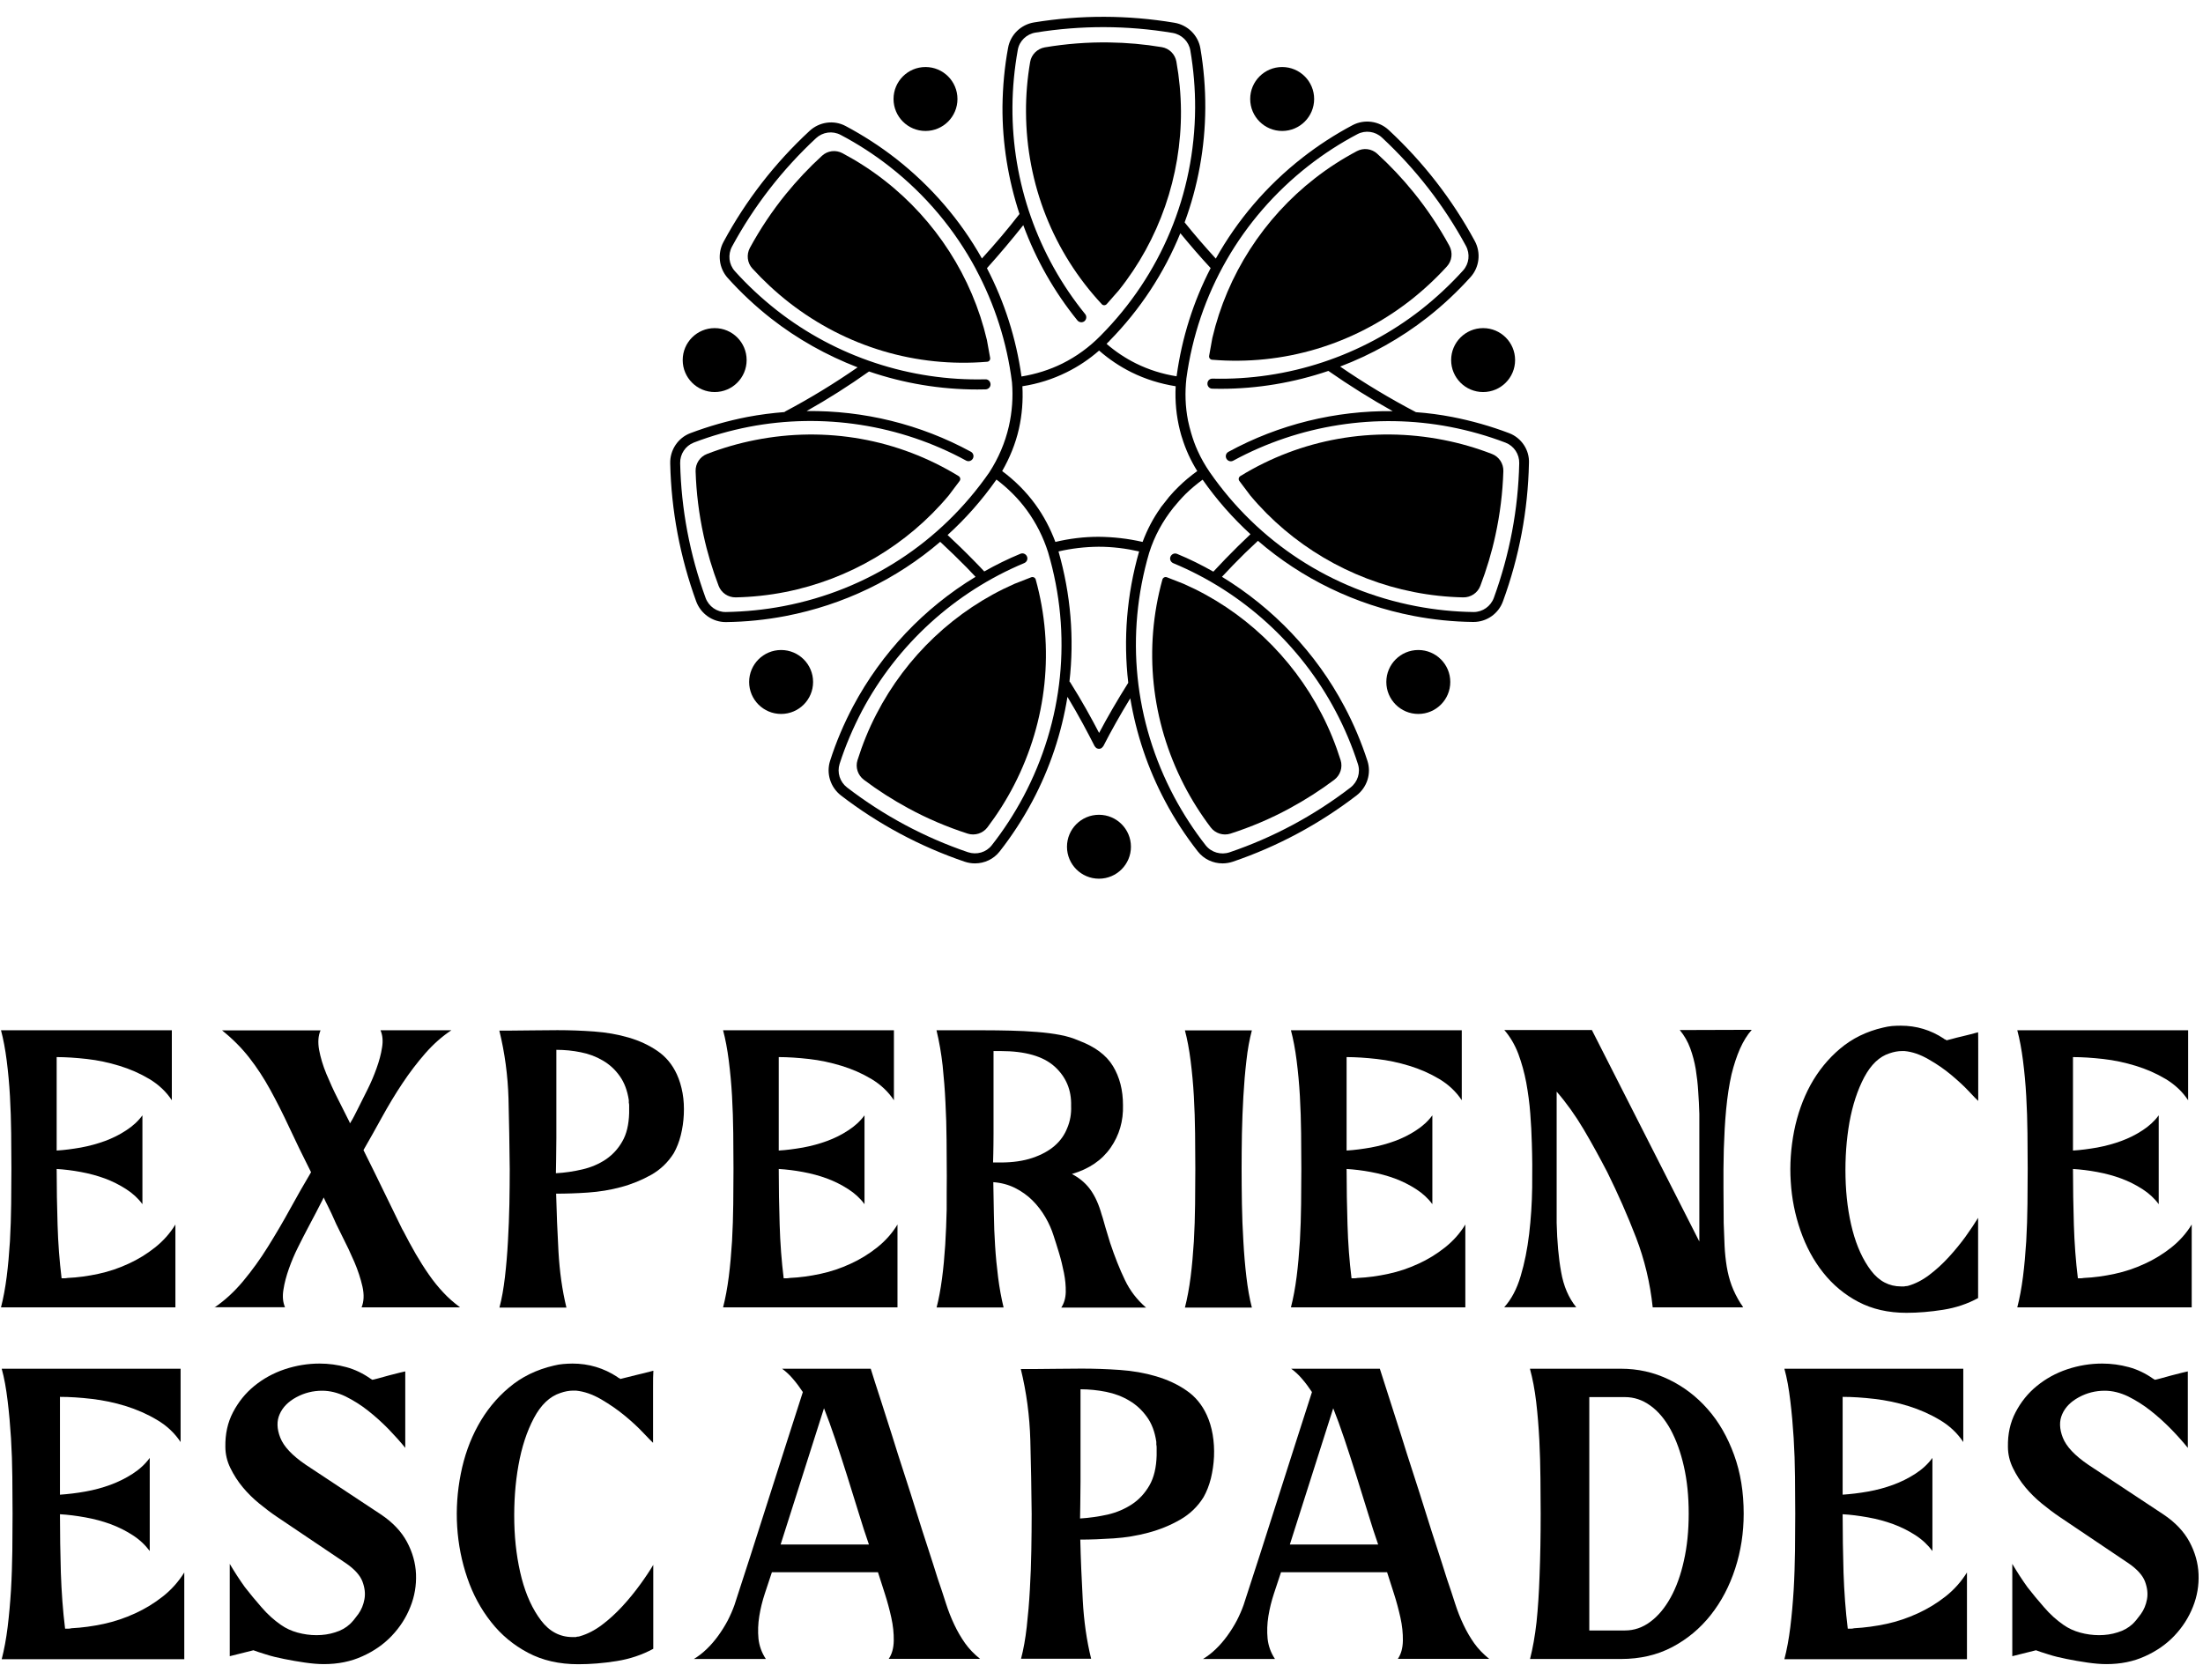 <svg width="97" height="74" viewBox="0 0 97 74" fill="none" xmlns="http://www.w3.org/2000/svg">
<path d="M48.73 13.393C48.671 13.457 48.573 13.462 48.514 13.398C46.377 11.104 45.191 8.111 45.176 4.936C45.171 4.193 45.235 3.449 45.358 2.731C45.412 2.401 45.673 2.145 46.003 2.086C46.938 1.928 47.893 1.855 48.839 1.869C49.611 1.879 50.389 1.948 51.152 2.076C51.482 2.13 51.738 2.386 51.797 2.711C51.925 3.425 51.994 4.158 51.999 4.892C52.014 7.762 51.039 10.568 49.257 12.793L48.73 13.393Z" fill="black"/>
<path d="M43.597 15.761C43.612 15.845 43.553 15.928 43.464 15.933C40.338 16.194 37.257 15.278 34.751 13.329C34.165 12.871 33.619 12.364 33.126 11.823C32.9 11.577 32.861 11.212 33.018 10.917C33.471 10.085 34.002 9.288 34.598 8.554C35.086 7.954 35.622 7.382 36.193 6.861C36.439 6.634 36.799 6.59 37.094 6.747C37.734 7.087 38.354 7.486 38.935 7.939C41.2 9.701 42.804 12.197 43.454 14.973L43.597 15.761Z" fill="black"/>
<path d="M42.251 21.186C42.305 21.117 42.285 21.018 42.211 20.969C39.538 19.33 36.373 18.764 33.257 19.379C32.528 19.522 31.815 19.729 31.13 19.994C30.82 20.113 30.618 20.418 30.628 20.753C30.658 21.698 30.776 22.648 30.978 23.573C31.14 24.331 31.367 25.079 31.642 25.803C31.761 26.113 32.061 26.315 32.395 26.31C33.119 26.295 33.853 26.217 34.576 26.074C37.392 25.518 39.947 24.006 41.773 21.821L42.251 21.186Z" fill="black"/>
<path d="M53.239 15.672C53.224 15.755 53.283 15.839 53.371 15.844C56.497 16.105 59.579 15.189 62.085 13.24C62.67 12.782 63.217 12.275 63.709 11.734C63.936 11.488 63.975 11.123 63.818 10.828C63.365 9.996 62.833 9.198 62.237 8.465C61.75 7.864 61.213 7.293 60.642 6.772C60.396 6.545 60.037 6.501 59.742 6.658C59.102 6.998 58.481 7.397 57.9 7.85C55.636 9.612 54.031 12.108 53.381 14.884L53.239 15.672Z" fill="black"/>
<path d="M51.379 25.424C51.296 25.394 51.207 25.439 51.182 25.522C50.346 28.545 50.68 31.744 52.128 34.565C52.467 35.225 52.866 35.855 53.309 36.441C53.511 36.706 53.86 36.815 54.175 36.716C55.076 36.426 55.958 36.052 56.789 35.599C57.469 35.23 58.128 34.811 58.749 34.344C59.014 34.142 59.128 33.797 59.029 33.482C58.813 32.793 58.537 32.109 58.197 31.454C56.883 28.904 54.727 26.861 52.118 25.714L51.379 25.424Z" fill="black"/>
<path d="M45.406 25.424C45.489 25.394 45.578 25.438 45.603 25.522C46.439 28.544 46.105 31.744 44.657 34.565C44.318 35.225 43.919 35.855 43.476 36.441C43.274 36.706 42.925 36.815 42.61 36.716C41.709 36.426 40.828 36.052 39.996 35.599C39.316 35.23 38.657 34.811 38.036 34.343C37.771 34.142 37.657 33.797 37.756 33.482C37.972 32.793 38.248 32.108 38.588 31.454C39.902 28.904 42.058 26.861 44.667 25.714L45.406 25.424Z" fill="black"/>
<path d="M54.572 21.185C54.518 21.116 54.537 21.018 54.611 20.969C57.284 19.329 60.45 18.763 63.566 19.378C64.294 19.521 65.008 19.728 65.692 19.994C66.002 20.112 66.204 20.417 66.194 20.752C66.165 21.697 66.047 22.647 65.845 23.573C65.682 24.331 65.456 25.079 65.18 25.803C65.062 26.113 64.762 26.315 64.427 26.31C63.703 26.295 62.97 26.216 62.246 26.073C59.431 25.517 56.876 24.006 55.049 21.82L54.572 21.185Z" fill="black"/>
<path d="M40.751 5.768C41.528 5.768 42.158 5.137 42.158 4.36C42.158 3.582 41.528 2.952 40.751 2.952C39.973 2.952 39.343 3.582 39.343 4.36C39.343 5.137 39.973 5.768 40.751 5.768Z" fill="black"/>
<path d="M31.468 17.267C32.245 17.267 32.875 16.636 32.875 15.859C32.875 15.081 32.245 14.451 31.468 14.451C30.69 14.451 30.06 15.081 30.06 15.859C30.06 16.636 30.69 17.267 31.468 17.267Z" fill="black"/>
<path d="M34.393 31.444C35.171 31.444 35.801 30.814 35.801 30.036C35.801 29.259 35.171 28.628 34.393 28.628C33.616 28.628 32.985 29.259 32.985 30.036C32.985 30.814 33.616 31.444 34.393 31.444Z" fill="black"/>
<path d="M48.388 38.7C49.166 38.7 49.796 38.07 49.796 37.293C49.796 36.515 49.166 35.885 48.388 35.885C47.611 35.885 46.98 36.515 46.98 37.293C46.98 38.07 47.611 38.7 48.388 38.7Z" fill="black"/>
<path d="M62.449 31.444C63.227 31.444 63.857 30.814 63.857 30.036C63.857 29.259 63.227 28.628 62.449 28.628C61.671 28.628 61.041 29.259 61.041 30.036C61.041 30.814 61.671 31.444 62.449 31.444Z" fill="black"/>
<path d="M65.303 17.267C66.081 17.267 66.711 16.636 66.711 15.859C66.711 15.081 66.081 14.451 65.303 14.451C64.526 14.451 63.895 15.081 63.895 15.859C63.895 16.636 64.526 17.267 65.303 17.267Z" fill="black"/>
<path d="M56.455 5.768C57.232 5.768 57.863 5.137 57.863 4.36C57.863 3.582 57.232 2.952 56.455 2.952C55.677 2.952 55.047 3.582 55.047 4.36C55.047 5.137 55.677 5.768 56.455 5.768Z" fill="black"/>
<path d="M66.45 19.078C65.648 18.773 64.801 18.532 63.94 18.364C63.408 18.261 62.876 18.192 62.345 18.153C61.198 17.552 60.075 16.878 59.007 16.144C60.38 15.623 61.675 14.899 62.847 13.983C63.536 13.442 64.176 12.841 64.752 12.201C65.141 11.768 65.215 11.128 64.934 10.611C63.944 8.785 62.669 7.141 61.148 5.728C60.715 5.324 60.075 5.241 59.558 5.511C58.785 5.92 58.042 6.402 57.348 6.944C55.768 8.179 54.483 9.691 53.533 11.389C53.06 10.872 52.598 10.341 52.16 9.794C52.745 8.204 53.06 6.506 53.07 4.758C53.075 3.877 53.001 2.991 52.854 2.129C52.755 1.554 52.297 1.101 51.712 1.002C49.659 0.658 47.581 0.653 45.533 0.987C44.953 1.081 44.49 1.529 44.387 2.105C44.229 2.952 44.15 3.823 44.14 4.704C44.131 6.314 44.392 7.909 44.889 9.425C44.367 10.099 43.811 10.754 43.235 11.384C42.289 9.701 41.01 8.209 39.444 6.983C38.75 6.442 38.002 5.959 37.234 5.551C36.717 5.275 36.077 5.364 35.644 5.767C34.118 7.18 32.843 8.824 31.858 10.651C31.578 11.168 31.652 11.807 32.041 12.241C32.616 12.881 33.256 13.481 33.946 14.023C35.107 14.933 36.397 15.652 37.761 16.179C36.737 16.888 35.669 17.542 34.571 18.123C34.561 18.128 34.551 18.138 34.541 18.148C33.995 18.192 33.448 18.261 32.907 18.364C32.045 18.532 31.204 18.773 30.396 19.078C29.85 19.285 29.495 19.822 29.51 20.407C29.555 22.485 29.943 24.528 30.652 26.482C30.854 27.033 31.376 27.398 31.952 27.398C31.957 27.398 31.962 27.398 31.967 27.398C32.838 27.388 33.719 27.299 34.59 27.132C37.145 26.64 39.474 25.512 41.398 23.863C41.797 24.232 42.186 24.611 42.565 24.995C42.698 25.133 42.826 25.271 42.954 25.404C40.69 26.777 38.819 28.747 37.564 31.105C37.155 31.877 36.81 32.69 36.55 33.507C36.372 34.063 36.564 34.673 37.027 35.033C38.671 36.298 40.508 37.282 42.477 37.952C42.624 38.001 42.777 38.026 42.929 38.026C43.348 38.026 43.752 37.839 44.017 37.499C44.554 36.815 45.036 36.072 45.455 35.289C46.233 33.827 46.745 32.276 47.001 30.691C47.498 31.513 47.897 32.271 48.197 32.862C48.202 32.867 48.207 32.867 48.207 32.872C48.221 32.896 48.241 32.921 48.266 32.936C48.271 32.941 48.276 32.946 48.285 32.95C48.29 32.95 48.29 32.955 48.29 32.955C48.325 32.97 48.359 32.98 48.389 32.98C48.423 32.98 48.458 32.97 48.487 32.955C48.492 32.955 48.492 32.95 48.492 32.95C48.497 32.946 48.502 32.941 48.512 32.936C48.536 32.916 48.556 32.896 48.571 32.872C48.576 32.867 48.581 32.867 48.581 32.862C48.916 32.207 49.319 31.488 49.767 30.755C50.028 32.32 50.535 33.846 51.303 35.289C51.717 36.072 52.204 36.815 52.74 37.499C53.006 37.839 53.41 38.026 53.828 38.026C53.981 38.026 54.133 38.001 54.281 37.952C56.25 37.282 58.081 36.298 59.731 35.033C60.198 34.673 60.39 34.063 60.208 33.507C59.942 32.69 59.603 31.877 59.189 31.105C57.939 28.747 56.063 26.782 53.804 25.404C54.133 25.049 54.473 24.7 54.813 24.365C55.005 24.178 55.197 23.996 55.389 23.819C57.323 25.488 59.667 26.63 62.241 27.127C63.108 27.294 63.989 27.383 64.865 27.393C64.87 27.393 64.875 27.393 64.88 27.393C65.461 27.393 65.982 27.029 66.179 26.477C66.893 24.523 67.277 22.48 67.321 20.402C67.351 19.822 66.992 19.285 66.45 19.078ZM53.306 11.807C52.548 13.274 52.041 14.869 51.81 16.548C51.81 16.553 51.805 16.558 51.805 16.568V16.573C51.185 16.474 50.584 16.287 50.018 16.007C49.55 15.775 49.117 15.485 48.724 15.145C48.743 15.125 48.758 15.106 48.778 15.086C48.797 15.066 48.822 15.047 48.842 15.027C48.847 15.022 48.846 15.017 48.851 15.012C50.21 13.629 51.259 12.019 51.972 10.272C52.401 10.793 52.844 11.31 53.306 11.807ZM45.017 17.011C45.696 16.907 46.351 16.701 46.966 16.395C47.483 16.14 47.961 15.819 48.394 15.44C48.827 15.819 49.304 16.14 49.816 16.395C50.432 16.701 51.086 16.902 51.766 17.011C51.731 17.67 51.795 18.32 51.953 18.955C51.958 18.965 51.958 18.98 51.963 18.99C51.987 19.078 52.007 19.167 52.036 19.251C52.036 19.256 52.041 19.261 52.041 19.261C52.12 19.526 52.219 19.782 52.332 20.033C52.445 20.279 52.573 20.516 52.716 20.747C52.43 20.954 52.155 21.18 51.904 21.427C51.756 21.569 51.613 21.722 51.48 21.879L51.475 21.884C51.426 21.943 51.382 22.002 51.337 22.061C51.259 22.16 51.18 22.253 51.106 22.352C51.101 22.357 51.101 22.362 51.101 22.367C50.771 22.829 50.51 23.331 50.309 23.868C49.669 23.72 49.009 23.647 48.369 23.642C47.729 23.642 47.094 23.72 46.469 23.868C46.247 23.277 45.957 22.721 45.583 22.209C45.174 21.648 44.682 21.161 44.126 20.747C44.46 20.166 44.716 19.541 44.864 18.886C45.002 18.271 45.051 17.641 45.017 17.011ZM45.056 9.917C45.612 11.428 46.415 12.846 47.439 14.111C47.517 14.205 47.655 14.22 47.749 14.146C47.842 14.067 47.857 13.929 47.783 13.836C45.696 11.266 44.559 8.027 44.579 4.714C44.584 3.862 44.667 3.016 44.815 2.193C44.884 1.805 45.199 1.499 45.597 1.435C47.601 1.11 49.629 1.115 51.633 1.45C52.032 1.519 52.342 1.824 52.411 2.218C52.553 3.055 52.627 3.911 52.622 4.768C52.598 8.554 51.121 12.103 48.458 14.786C47.965 15.288 47.399 15.701 46.774 16.012C46.208 16.292 45.602 16.479 44.977 16.582C44.741 14.894 44.224 13.289 43.456 11.812C44.008 11.197 44.544 10.562 45.056 9.917ZM34.507 26.694C33.665 26.856 32.808 26.94 31.962 26.955C31.568 26.965 31.204 26.709 31.066 26.329C30.372 24.419 29.993 22.426 29.948 20.398C29.939 19.999 30.18 19.635 30.549 19.492C31.332 19.192 32.149 18.96 32.981 18.798C36.235 18.172 39.631 18.699 42.536 20.284C42.644 20.343 42.777 20.304 42.836 20.196C42.895 20.087 42.856 19.954 42.747 19.895C40.522 18.684 38.026 18.074 35.516 18.104C36.461 17.572 37.382 16.986 38.263 16.361C39.789 16.883 41.403 17.154 43.033 17.154C43.156 17.154 43.279 17.154 43.397 17.149C43.52 17.144 43.619 17.045 43.614 16.922C43.609 16.799 43.51 16.701 43.387 16.706C40.079 16.789 36.815 15.711 34.206 13.668C33.537 13.142 32.912 12.561 32.355 11.94C32.09 11.645 32.041 11.212 32.233 10.857C33.197 9.075 34.443 7.471 35.929 6.087C36.225 5.812 36.658 5.753 37.012 5.94C37.761 6.333 38.484 6.801 39.159 7.328C40.759 8.578 42.043 10.119 42.974 11.857V11.862C43.791 13.393 44.337 15.071 44.559 16.843C44.613 17.493 44.564 18.143 44.421 18.778C44.254 19.502 43.963 20.181 43.559 20.806C41.413 23.898 38.204 25.985 34.507 26.694ZM45.061 35.087C44.657 35.845 44.19 36.564 43.668 37.228C43.422 37.543 43.003 37.661 42.619 37.533C40.695 36.879 38.908 35.919 37.298 34.683C36.978 34.437 36.85 34.024 36.968 33.645C37.224 32.847 37.559 32.064 37.953 31.311C39.508 28.382 42.048 26.073 45.1 24.799C45.214 24.749 45.268 24.621 45.218 24.508C45.169 24.395 45.041 24.341 44.928 24.39C44.382 24.616 43.85 24.877 43.338 25.168C43.185 25.005 43.033 24.843 42.87 24.68C42.501 24.301 42.112 23.927 41.723 23.563C42.521 22.839 43.24 22.022 43.875 21.121C44.382 21.505 44.835 21.953 45.209 22.465C45.622 23.031 45.937 23.656 46.149 24.326C47.217 27.944 46.828 31.754 45.061 35.087ZM49.678 30.071C49.201 30.829 48.763 31.582 48.394 32.281C48.064 31.646 47.641 30.873 47.119 30.046C47.109 30.031 47.099 30.026 47.089 30.017C47.306 28.116 47.148 26.177 46.607 24.287C47.183 24.154 47.773 24.085 48.364 24.08C48.369 24.08 48.379 24.08 48.384 24.08C48.979 24.08 49.575 24.154 50.156 24.287C49.609 26.197 49.457 28.156 49.678 30.071ZM54.517 24.05C54.148 24.415 53.779 24.794 53.425 25.177C52.913 24.887 52.381 24.621 51.83 24.395C51.717 24.346 51.589 24.4 51.539 24.513C51.49 24.626 51.544 24.754 51.657 24.803C54.714 26.073 57.255 28.387 58.805 31.316C59.204 32.069 59.534 32.852 59.79 33.65C59.913 34.024 59.78 34.442 59.46 34.688C57.85 35.924 56.063 36.884 54.139 37.538C53.759 37.666 53.336 37.543 53.09 37.233C52.568 36.569 52.1 35.845 51.697 35.092C49.929 31.764 49.541 27.954 50.599 24.346C50.83 23.612 51.195 22.948 51.667 22.357C51.84 22.145 52.017 21.943 52.209 21.751C52.44 21.525 52.691 21.318 52.952 21.126C53.572 22.012 54.281 22.815 55.059 23.528C54.882 23.701 54.7 23.873 54.517 24.05ZM65.776 26.329C65.638 26.704 65.283 26.955 64.89 26.955C64.885 26.955 64.88 26.955 64.88 26.955C64.033 26.945 63.176 26.856 62.335 26.694C58.628 25.98 55.413 23.888 53.267 20.796C53.065 20.501 52.883 20.186 52.735 19.856C52.617 19.6 52.524 19.334 52.445 19.064C52.396 18.886 52.347 18.714 52.312 18.537C52.312 18.527 52.307 18.522 52.307 18.512C52.189 17.907 52.169 17.291 52.238 16.666C52.745 12.94 54.65 9.622 57.619 7.298C58.293 6.772 59.017 6.304 59.765 5.91C60.115 5.723 60.553 5.782 60.848 6.058C62.335 7.441 63.58 9.046 64.545 10.828C64.737 11.182 64.688 11.616 64.422 11.911C63.861 12.531 63.24 13.112 62.571 13.639C59.957 15.682 56.698 16.76 53.39 16.676C53.262 16.671 53.164 16.77 53.164 16.893C53.159 17.016 53.257 17.119 53.38 17.119C53.503 17.124 53.627 17.124 53.745 17.124C55.364 17.124 56.969 16.853 58.49 16.336C59.401 16.971 60.351 17.567 61.321 18.108C58.81 18.079 56.309 18.689 54.089 19.9C53.981 19.959 53.941 20.092 54.001 20.201C54.06 20.309 54.193 20.348 54.301 20.289C57.21 18.709 60.602 18.177 63.856 18.803C64.693 18.965 65.51 19.197 66.293 19.497C66.662 19.64 66.903 20.004 66.893 20.402C66.849 22.426 66.47 24.419 65.776 26.329Z" fill="black"/>
<path d="M0.044 45.376H7.566V48.457C7.315 48.078 6.985 47.768 6.576 47.522C6.163 47.276 5.725 47.084 5.257 46.941C4.789 46.798 4.312 46.695 3.829 46.641C3.347 46.587 2.899 46.557 2.495 46.557V50.673C2.84 50.653 3.194 50.604 3.564 50.54C3.933 50.471 4.282 50.377 4.617 50.254C4.952 50.131 5.262 49.978 5.552 49.786C5.843 49.599 6.084 49.378 6.271 49.122V53.035C6.084 52.779 5.843 52.558 5.552 52.371C5.262 52.184 4.947 52.026 4.617 51.903C4.282 51.78 3.933 51.687 3.564 51.618C3.194 51.549 2.84 51.505 2.495 51.485C2.495 52.307 2.51 53.124 2.535 53.941C2.559 54.758 2.619 55.546 2.712 56.299C2.751 56.299 2.796 56.299 2.835 56.299C2.874 56.299 2.924 56.294 2.978 56.284C3.426 56.265 3.879 56.201 4.337 56.102C4.794 56.004 5.232 55.856 5.656 55.659C6.079 55.467 6.468 55.226 6.827 54.941C7.187 54.655 7.487 54.32 7.723 53.931V57.579H0.044C0.147 57.18 0.231 56.727 0.295 56.23C0.359 55.728 0.403 55.206 0.438 54.665C0.467 54.118 0.487 53.572 0.492 53.026C0.497 52.474 0.502 51.957 0.502 51.47C0.502 50.983 0.497 50.461 0.492 49.91C0.487 49.358 0.467 48.817 0.438 48.275C0.408 47.739 0.359 47.217 0.295 46.71C0.231 46.208 0.147 45.765 0.044 45.376Z" fill="black"/>
<path d="M9.438 57.589C9.895 57.279 10.319 56.89 10.708 56.422C11.097 55.955 11.461 55.453 11.8 54.906C12.14 54.36 12.465 53.808 12.775 53.242C13.085 52.676 13.395 52.135 13.696 51.628C13.331 50.904 13.011 50.249 12.736 49.654C12.46 49.058 12.179 48.507 11.899 47.995C11.618 47.483 11.313 47.015 10.978 46.587C10.644 46.158 10.245 45.755 9.777 45.381H14.114C14.011 45.612 13.991 45.903 14.05 46.237C14.114 46.577 14.217 46.926 14.37 47.296C14.523 47.66 14.685 48.024 14.867 48.379C15.049 48.733 15.207 49.053 15.345 49.329C15.364 49.353 15.384 49.403 15.409 49.476C15.492 49.343 15.556 49.235 15.596 49.151C15.635 49.068 15.694 48.955 15.768 48.812C15.891 48.566 16.029 48.295 16.182 47.985C16.334 47.679 16.467 47.369 16.58 47.05C16.694 46.734 16.777 46.429 16.822 46.134C16.871 45.839 16.846 45.587 16.753 45.376H19.874C19.47 45.642 19.086 45.981 18.727 46.39C18.367 46.803 18.028 47.246 17.712 47.724C17.393 48.201 17.097 48.699 16.817 49.206C16.536 49.718 16.265 50.2 16.004 50.653C16.128 50.899 16.29 51.224 16.487 51.628C16.684 52.031 16.876 52.425 17.063 52.809C17.25 53.193 17.412 53.523 17.545 53.798C17.678 54.074 17.747 54.212 17.747 54.197C17.934 54.562 18.121 54.906 18.308 55.231C18.495 55.551 18.687 55.856 18.884 56.137C19.081 56.422 19.293 56.683 19.514 56.919C19.736 57.161 19.987 57.377 20.258 57.579H15.921C16.024 57.323 16.039 57.023 15.96 56.668C15.881 56.319 15.763 55.955 15.601 55.576C15.438 55.197 15.261 54.822 15.069 54.448C14.877 54.074 14.72 53.739 14.592 53.439C14.552 53.35 14.493 53.237 14.429 53.104C14.36 52.971 14.301 52.848 14.252 52.74C14.222 52.809 14.173 52.903 14.109 53.026C14.045 53.149 13.981 53.277 13.907 53.419C13.834 53.557 13.765 53.69 13.696 53.818C13.627 53.946 13.573 54.05 13.533 54.128C13.41 54.36 13.272 54.63 13.12 54.936C12.967 55.241 12.834 55.556 12.721 55.876C12.608 56.196 12.524 56.506 12.48 56.801C12.431 57.097 12.455 57.353 12.549 57.574H9.438V57.589Z" fill="black"/>
<path d="M21.986 45.39H22.503C22.803 45.39 23.128 45.385 23.478 45.38C23.827 45.376 24.182 45.371 24.546 45.371C25.078 45.371 25.614 45.39 26.156 45.43C26.697 45.469 27.204 45.558 27.677 45.696C28.149 45.833 28.573 46.03 28.947 46.286C29.321 46.542 29.607 46.887 29.804 47.32C29.917 47.566 30 47.842 30.055 48.147C30.109 48.452 30.123 48.762 30.109 49.082C30.094 49.397 30.05 49.703 29.976 49.998C29.902 50.293 29.799 50.554 29.666 50.791C29.415 51.189 29.085 51.509 28.676 51.741C28.263 51.972 27.825 52.154 27.347 52.282C26.875 52.41 26.387 52.489 25.89 52.523C25.393 52.558 24.92 52.572 24.487 52.572C24.507 53.395 24.541 54.246 24.59 55.123C24.64 55.999 24.753 56.821 24.94 57.589H21.991C22.095 57.2 22.173 56.752 22.233 56.245C22.291 55.738 22.336 55.216 22.365 54.67C22.395 54.123 22.419 53.577 22.429 53.03C22.439 52.479 22.444 51.967 22.444 51.489C22.434 50.446 22.415 49.412 22.39 48.388C22.36 47.369 22.227 46.37 21.986 45.39ZM27.702 49.023V48.688C27.702 48.634 27.697 48.595 27.687 48.57V48.452C27.623 48.029 27.49 47.679 27.288 47.394C27.086 47.108 26.84 46.882 26.545 46.71C26.254 46.537 25.929 46.414 25.575 46.345C25.221 46.272 24.861 46.237 24.497 46.237C24.497 46.37 24.497 46.582 24.497 46.872C24.497 47.163 24.497 47.487 24.497 47.847C24.497 48.206 24.497 48.59 24.497 48.989C24.497 49.388 24.497 49.767 24.497 50.121C24.497 50.475 24.492 50.795 24.487 51.071C24.482 51.347 24.477 51.549 24.477 51.672C24.871 51.652 25.26 51.593 25.639 51.504C26.018 51.416 26.358 51.273 26.663 51.071C26.963 50.869 27.209 50.608 27.396 50.279C27.588 49.954 27.687 49.535 27.702 49.023Z" fill="black"/>
<path d="M31.838 45.376H39.36V48.457C39.109 48.078 38.779 47.768 38.37 47.522C37.957 47.276 37.519 47.084 37.051 46.941C36.583 46.798 36.106 46.695 35.623 46.641C35.141 46.587 34.693 46.557 34.289 46.557V50.673C34.634 50.653 34.988 50.604 35.358 50.54C35.727 50.471 36.076 50.377 36.411 50.254C36.746 50.131 37.056 49.978 37.346 49.786C37.637 49.599 37.878 49.378 38.065 49.122V53.035C37.878 52.779 37.637 52.558 37.346 52.371C37.056 52.184 36.741 52.026 36.411 51.903C36.076 51.78 35.727 51.687 35.358 51.618C34.988 51.549 34.634 51.505 34.289 51.485C34.289 52.307 34.304 53.124 34.329 53.941C34.353 54.758 34.413 55.546 34.506 56.299C34.545 56.299 34.59 56.299 34.629 56.299C34.669 56.299 34.718 56.294 34.772 56.284C35.22 56.265 35.673 56.201 36.13 56.102C36.588 56.004 37.026 55.856 37.45 55.659C37.873 55.467 38.262 55.226 38.621 54.941C38.981 54.655 39.281 54.32 39.517 53.931V57.579H31.838C31.941 57.18 32.025 56.727 32.089 56.23C32.153 55.728 32.197 55.206 32.232 54.665C32.261 54.118 32.281 53.572 32.286 53.026C32.291 52.474 32.296 51.957 32.296 51.47C32.296 50.983 32.291 50.461 32.286 49.91C32.281 49.358 32.261 48.817 32.232 48.275C32.202 47.739 32.153 47.217 32.089 46.71C32.025 46.208 31.941 45.765 31.838 45.376Z" fill="black"/>
<path d="M41.688 51.805C41.688 51.273 41.683 50.732 41.678 50.19C41.673 49.644 41.659 49.102 41.629 48.556C41.605 48.009 41.56 47.473 41.506 46.941C41.447 46.41 41.358 45.888 41.235 45.376H41.767H43.298C43.692 45.376 44.09 45.381 44.494 45.391C44.893 45.4 45.282 45.42 45.656 45.45C46.03 45.479 46.375 45.523 46.685 45.583C46.995 45.642 47.261 45.725 47.482 45.824C48.201 46.09 48.708 46.464 49.003 46.951C49.299 47.438 49.446 48.009 49.446 48.674C49.466 49.373 49.284 49.998 48.9 50.55C48.516 51.101 47.95 51.485 47.197 51.706C47.497 51.864 47.753 52.066 47.955 52.322C48.157 52.578 48.329 52.917 48.462 53.341C48.482 53.419 48.516 53.518 48.555 53.641C48.585 53.754 48.629 53.897 48.678 54.074C48.733 54.251 48.797 54.473 48.88 54.739C49.087 55.359 49.304 55.905 49.53 56.373C49.752 56.841 50.062 57.244 50.461 57.589H46.729C46.852 57.402 46.921 57.17 46.926 56.905C46.931 56.639 46.906 56.358 46.847 56.063C46.788 55.768 46.719 55.477 46.631 55.187C46.542 54.896 46.463 54.64 46.389 54.419C46.306 54.153 46.188 53.882 46.03 53.611C45.873 53.341 45.685 53.094 45.459 52.868C45.237 52.647 44.977 52.464 44.686 52.317C44.396 52.174 44.076 52.09 43.736 52.066C43.746 52.523 43.756 52.986 43.761 53.459C43.766 53.931 43.785 54.399 43.815 54.867C43.844 55.334 43.889 55.797 43.948 56.26C44.007 56.722 44.086 57.161 44.189 57.584H41.24C41.334 57.22 41.413 56.796 41.477 56.319C41.541 55.841 41.585 55.344 41.619 54.827C41.649 54.31 41.673 53.794 41.683 53.272C41.678 52.75 41.688 52.263 41.688 51.805ZM47.162 48.708C47.182 48.009 46.941 47.433 46.439 46.976C45.932 46.518 45.139 46.291 44.056 46.291H43.746C43.746 46.336 43.746 46.488 43.746 46.739C43.746 46.995 43.746 47.3 43.746 47.655C43.746 48.009 43.746 48.393 43.746 48.797C43.746 49.201 43.746 49.58 43.746 49.929C43.746 50.279 43.741 50.574 43.736 50.81C43.731 51.052 43.726 51.175 43.726 51.184V51.199H44.056C44.597 51.199 45.065 51.13 45.459 50.997C45.853 50.864 46.178 50.687 46.434 50.466C46.69 50.244 46.877 49.978 46.995 49.673C47.118 49.378 47.177 49.053 47.162 48.708Z" fill="black"/>
<path d="M52.173 57.589C52.276 57.19 52.36 56.737 52.424 56.24C52.488 55.738 52.532 55.216 52.567 54.674C52.596 54.128 52.616 53.582 52.621 53.035C52.626 52.484 52.631 51.967 52.631 51.48C52.631 50.992 52.626 50.471 52.621 49.919C52.616 49.368 52.596 48.826 52.567 48.285C52.537 47.748 52.488 47.226 52.424 46.719C52.36 46.212 52.276 45.769 52.173 45.38H55.121C55.018 45.769 54.934 46.217 54.88 46.719C54.821 47.226 54.777 47.748 54.747 48.285C54.718 48.821 54.693 49.368 54.683 49.919C54.674 50.471 54.669 50.987 54.669 51.48C54.669 51.967 54.674 52.489 54.683 53.035C54.693 53.587 54.713 54.133 54.747 54.674C54.777 55.221 54.821 55.743 54.88 56.24C54.939 56.742 55.018 57.19 55.121 57.589H52.173Z" fill="black"/>
<path d="M56.841 45.376H64.363V48.457C64.112 48.078 63.782 47.768 63.373 47.522C62.96 47.276 62.522 47.084 62.054 46.941C61.586 46.798 61.109 46.695 60.626 46.641C60.144 46.587 59.696 46.557 59.292 46.557V50.673C59.637 50.653 59.991 50.604 60.361 50.54C60.73 50.471 61.079 50.377 61.414 50.254C61.749 50.131 62.059 49.978 62.349 49.786C62.64 49.599 62.881 49.378 63.068 49.122V53.035C62.881 52.779 62.64 52.558 62.349 52.371C62.059 52.184 61.744 52.026 61.414 51.903C61.079 51.78 60.73 51.687 60.361 51.618C59.991 51.549 59.637 51.505 59.292 51.485C59.292 52.307 59.307 53.124 59.332 53.941C59.356 54.758 59.415 55.546 59.509 56.299C59.548 56.299 59.593 56.299 59.632 56.299C59.671 56.299 59.721 56.294 59.775 56.284C60.223 56.265 60.676 56.201 61.133 56.102C61.591 56.004 62.029 55.856 62.453 55.659C62.876 55.467 63.265 55.226 63.624 54.941C63.984 54.655 64.284 54.32 64.52 53.931V57.579H56.841C56.944 57.18 57.028 56.727 57.092 56.23C57.156 55.728 57.2 55.206 57.235 54.665C57.264 54.118 57.284 53.572 57.289 53.026C57.294 52.474 57.299 51.957 57.299 51.47C57.299 50.983 57.294 50.461 57.289 49.91C57.284 49.358 57.264 48.817 57.235 48.275C57.205 47.739 57.156 47.217 57.092 46.71C57.028 46.208 56.944 45.765 56.841 45.376Z" fill="black"/>
<path d="M77.131 45.356C76.934 45.578 76.762 45.858 76.614 46.188C76.467 46.523 76.344 46.897 76.24 47.32C76.137 47.778 76.058 48.29 76.004 48.861C75.95 49.432 75.92 50.018 75.901 50.608C75.886 51.204 75.881 51.785 75.886 52.351C75.891 52.917 75.896 53.424 75.896 53.867C75.906 54.222 75.92 54.556 75.935 54.876C75.95 55.191 75.984 55.497 76.029 55.782C76.078 56.073 76.147 56.348 76.245 56.614C76.344 56.88 76.477 57.146 76.644 57.412C76.664 57.436 76.683 57.461 76.698 57.486C76.713 57.515 76.733 57.545 76.752 57.579H72.77C72.657 56.501 72.41 55.477 72.036 54.502C71.662 53.533 71.239 52.573 70.771 51.627C70.436 50.983 70.092 50.352 69.728 49.737C69.363 49.122 68.969 48.571 68.541 48.078C68.541 48.58 68.541 49.142 68.541 49.772C68.541 50.402 68.541 51.002 68.541 51.578C68.541 52.154 68.541 52.656 68.541 53.085C68.541 53.513 68.541 53.769 68.541 53.858C68.561 54.679 68.625 55.403 68.738 56.023C68.846 56.644 69.068 57.161 69.403 57.574H66.232C66.543 57.23 66.789 56.772 66.956 56.201C67.128 55.63 67.251 55.009 67.33 54.345C67.409 53.68 67.453 52.996 67.463 52.297C67.473 51.598 67.468 50.953 67.448 50.362C67.439 49.939 67.414 49.501 67.379 49.038C67.345 48.575 67.281 48.123 67.202 47.679C67.118 47.236 67 46.813 66.853 46.414C66.7 46.016 66.498 45.666 66.237 45.366H70.092L74.823 54.679C74.823 53.715 74.823 52.829 74.823 52.031V49.063C74.813 48.728 74.798 48.398 74.773 48.063C74.754 47.729 74.714 47.404 74.665 47.089C74.611 46.774 74.532 46.468 74.424 46.173C74.316 45.878 74.163 45.607 73.961 45.366L77.131 45.356Z" fill="black"/>
<path d="M87.103 46.208C87.103 46.542 87.103 46.872 87.103 47.207C87.103 47.542 87.103 47.837 87.103 48.088C87.103 48.344 87.103 48.477 87.103 48.487C87.039 48.433 86.901 48.29 86.69 48.063C86.478 47.837 86.217 47.596 85.917 47.345C85.617 47.094 85.282 46.862 84.918 46.656C84.553 46.444 84.199 46.321 83.854 46.291H83.746C83.569 46.291 83.387 46.326 83.2 46.39C82.751 46.532 82.382 46.887 82.082 47.448C81.787 48.009 81.57 48.669 81.432 49.432C81.299 50.195 81.24 50.997 81.26 51.849C81.28 52.701 81.383 53.478 81.57 54.192C81.757 54.901 82.028 55.492 82.382 55.959C82.737 56.427 83.18 56.658 83.707 56.658H83.849C83.869 56.649 83.898 56.644 83.928 56.644C83.958 56.644 83.992 56.639 84.022 56.629C84.332 56.54 84.642 56.383 84.942 56.156C85.242 55.93 85.528 55.669 85.799 55.374C86.07 55.078 86.316 54.778 86.542 54.468C86.764 54.158 86.951 53.877 87.098 53.636V57.17C86.631 57.426 86.114 57.599 85.553 57.687C84.991 57.776 84.455 57.82 83.943 57.82C83.14 57.82 82.436 57.658 81.826 57.338C81.216 57.018 80.699 56.585 80.275 56.048C79.847 55.511 79.517 54.891 79.276 54.197C79.035 53.503 78.892 52.784 78.848 52.041C78.799 51.298 78.853 50.554 78.996 49.816C79.143 49.078 79.384 48.398 79.719 47.783C80.059 47.167 80.492 46.631 81.024 46.183C81.555 45.735 82.186 45.425 82.914 45.258C83.047 45.223 83.18 45.203 83.303 45.189C83.426 45.179 83.559 45.174 83.692 45.174C84.381 45.174 85.006 45.361 85.582 45.74C85.602 45.764 85.621 45.774 85.646 45.779C85.666 45.784 85.686 45.799 85.71 45.819C85.72 45.819 85.794 45.799 85.937 45.76C86.079 45.72 86.232 45.681 86.404 45.642C86.576 45.602 86.808 45.543 87.098 45.464C87.103 45.622 87.103 45.873 87.103 46.208Z" fill="black"/>
<path d="M88.823 45.376H96.345V48.457C96.094 48.078 95.764 47.768 95.356 47.522C94.942 47.276 94.504 47.084 94.036 46.941C93.569 46.798 93.091 46.695 92.609 46.641C92.126 46.587 91.678 46.557 91.275 46.557V50.673C91.619 50.653 91.974 50.604 92.343 50.54C92.712 50.471 93.062 50.377 93.396 50.254C93.731 50.131 94.041 49.978 94.332 49.786C94.622 49.599 94.863 49.378 95.05 49.122V53.035C94.863 52.779 94.622 52.558 94.332 52.371C94.041 52.184 93.726 52.026 93.396 51.903C93.062 51.78 92.712 51.687 92.343 51.618C91.974 51.549 91.619 51.505 91.275 51.485C91.275 52.307 91.29 53.124 91.314 53.941C91.339 54.758 91.398 55.546 91.491 56.299C91.531 56.299 91.575 56.299 91.614 56.299C91.654 56.299 91.703 56.294 91.757 56.284C92.205 56.265 92.658 56.201 93.116 56.102C93.574 56.004 94.012 55.856 94.435 55.659C94.859 55.467 95.247 55.226 95.607 54.941C95.966 54.655 96.266 54.32 96.503 53.931V57.579H88.823C88.927 57.18 89.01 56.727 89.074 56.23C89.138 55.728 89.183 55.206 89.217 54.665C89.247 54.118 89.266 53.572 89.271 53.026C89.276 52.474 89.281 51.957 89.281 51.47C89.281 50.983 89.276 50.461 89.271 49.91C89.266 49.358 89.247 48.817 89.217 48.275C89.188 47.739 89.138 47.217 89.074 46.71C89.01 46.208 88.927 45.765 88.823 45.376Z" fill="black"/>
<path d="M0.075 60.282H7.952V63.511C7.691 63.117 7.346 62.792 6.913 62.536C6.485 62.28 6.022 62.078 5.534 61.926C5.042 61.773 4.545 61.67 4.038 61.611C3.531 61.552 3.068 61.522 2.64 61.522V65.83C2.999 65.805 3.373 65.761 3.757 65.692C4.146 65.623 4.511 65.524 4.86 65.396C5.21 65.268 5.534 65.106 5.84 64.909C6.145 64.712 6.396 64.481 6.593 64.21V68.311C6.396 68.045 6.145 67.808 5.84 67.612C5.534 67.415 5.21 67.252 4.86 67.124C4.511 66.996 4.141 66.898 3.757 66.829C3.369 66.76 2.999 66.711 2.64 66.691C2.64 67.552 2.655 68.409 2.679 69.266C2.709 70.122 2.768 70.944 2.866 71.732C2.911 71.732 2.955 71.732 2.999 71.732C3.044 71.732 3.093 71.727 3.147 71.712C3.615 71.688 4.087 71.624 4.57 71.52C5.047 71.417 5.51 71.259 5.948 71.058C6.391 70.856 6.8 70.605 7.174 70.309C7.548 70.014 7.863 69.659 8.114 69.256V73.076H0.075C0.183 72.657 0.272 72.185 0.336 71.663C0.4 71.141 0.449 70.595 0.484 70.024C0.518 69.453 0.533 68.882 0.543 68.306C0.548 67.73 0.553 67.188 0.553 66.676C0.553 66.164 0.548 65.623 0.543 65.047C0.538 64.471 0.518 63.9 0.484 63.339C0.449 62.773 0.4 62.226 0.336 61.7C0.272 61.158 0.188 60.69 0.075 60.282Z" fill="black"/>
<path d="M14.26 73.292C14.009 73.292 13.729 73.268 13.419 73.223C13.108 73.179 12.808 73.125 12.513 73.066C12.217 73.007 11.947 72.943 11.706 72.864C11.459 72.79 11.277 72.726 11.159 72.682L10.116 72.943V68.877C10.322 69.226 10.544 69.571 10.785 69.906C11.002 70.186 11.243 70.477 11.514 70.787C11.779 71.097 12.065 71.353 12.37 71.564C12.587 71.717 12.833 71.83 13.104 71.904C13.374 71.978 13.655 72.017 13.935 72.017C14.221 72.017 14.492 71.978 14.753 71.894C15.014 71.816 15.23 71.692 15.407 71.53C15.516 71.427 15.639 71.279 15.777 71.087C15.914 70.895 16.003 70.678 16.047 70.432C16.092 70.186 16.062 69.93 15.959 69.654C15.855 69.384 15.619 69.118 15.25 68.862L12.193 66.804C11.952 66.642 11.696 66.45 11.425 66.228C11.154 66.007 10.908 65.766 10.691 65.505C10.475 65.244 10.293 64.963 10.145 64.658C9.997 64.358 9.923 64.043 9.923 63.718C9.914 63.161 10.022 62.654 10.258 62.202C10.495 61.749 10.805 61.36 11.198 61.04C11.592 60.72 12.035 60.474 12.537 60.306C13.04 60.139 13.552 60.055 14.073 60.055C14.477 60.055 14.866 60.109 15.25 60.213C15.629 60.316 15.983 60.488 16.313 60.72C16.333 60.73 16.348 60.739 16.352 60.744C16.357 60.749 16.372 60.759 16.392 60.769C16.412 60.769 16.5 60.749 16.643 60.71C16.791 60.67 16.948 60.626 17.125 60.577C17.298 60.533 17.46 60.488 17.608 60.454C17.756 60.419 17.834 60.4 17.844 60.4V63.767C17.637 63.511 17.391 63.235 17.111 62.945C16.825 62.654 16.53 62.384 16.21 62.133C15.895 61.882 15.56 61.675 15.215 61.502C14.866 61.335 14.521 61.251 14.187 61.251C13.783 61.251 13.404 61.345 13.049 61.537C12.695 61.729 12.449 61.975 12.316 62.28C12.178 62.581 12.188 62.93 12.341 63.319C12.493 63.708 12.867 64.107 13.468 64.515L16.766 66.696C17.288 67.045 17.672 67.449 17.918 67.907C18.164 68.365 18.297 68.842 18.317 69.329C18.336 69.817 18.258 70.299 18.07 70.767C17.884 71.24 17.613 71.663 17.253 72.042C16.894 72.421 16.461 72.721 15.954 72.948C15.447 73.179 14.886 73.292 14.26 73.292Z" fill="black"/>
<path d="M28.755 61.153C28.755 61.502 28.755 61.852 28.755 62.202C28.755 62.551 28.755 62.856 28.755 63.127C28.755 63.393 28.755 63.535 28.755 63.545C28.691 63.486 28.543 63.339 28.321 63.102C28.1 62.866 27.829 62.615 27.514 62.354C27.199 62.093 26.849 61.852 26.47 61.63C26.091 61.409 25.717 61.281 25.358 61.246H25.245C25.058 61.246 24.87 61.281 24.674 61.35C24.206 61.502 23.817 61.872 23.507 62.458C23.197 63.043 22.97 63.737 22.828 64.535C22.685 65.332 22.626 66.174 22.645 67.065C22.665 67.956 22.778 68.773 22.97 69.517C23.167 70.26 23.448 70.875 23.822 71.368C24.191 71.855 24.654 72.101 25.21 72.101H25.358C25.378 72.091 25.407 72.081 25.442 72.081C25.476 72.081 25.506 72.076 25.54 72.062C25.865 71.968 26.19 71.801 26.505 71.564C26.82 71.328 27.12 71.052 27.406 70.742C27.691 70.432 27.947 70.117 28.183 69.792C28.42 69.467 28.612 69.177 28.764 68.921V72.618C28.272 72.884 27.735 73.066 27.145 73.159C26.554 73.253 25.998 73.297 25.461 73.297C24.624 73.297 23.886 73.13 23.246 72.79C22.611 72.455 22.065 72.003 21.622 71.436C21.174 70.87 20.824 70.225 20.578 69.502C20.327 68.773 20.179 68.02 20.13 67.242C20.081 66.465 20.135 65.687 20.288 64.914C20.44 64.141 20.691 63.432 21.046 62.787C21.4 62.142 21.853 61.581 22.409 61.114C22.965 60.641 23.625 60.321 24.388 60.144C24.531 60.109 24.664 60.085 24.797 60.075C24.93 60.065 25.062 60.055 25.205 60.055C25.924 60.055 26.584 60.252 27.184 60.646C27.204 60.67 27.229 60.685 27.248 60.69C27.268 60.695 27.293 60.71 27.312 60.734C27.322 60.734 27.401 60.715 27.548 60.675C27.696 60.636 27.859 60.597 28.041 60.552C28.223 60.513 28.464 60.449 28.769 60.37C28.755 60.542 28.755 60.803 28.755 61.153Z" fill="black"/>
<path d="M30.551 73.066C30.748 72.948 30.935 72.805 31.117 72.628C31.299 72.455 31.466 72.258 31.624 72.042C31.781 71.825 31.919 71.604 32.042 71.372C32.16 71.141 32.259 70.915 32.338 70.693C32.544 70.063 32.781 69.339 33.042 68.522C33.303 67.7 33.568 66.863 33.844 66.011C34.115 65.155 34.386 64.318 34.646 63.501C34.907 62.679 35.144 61.95 35.35 61.31C35.218 61.113 35.08 60.921 34.927 60.744C34.775 60.562 34.612 60.41 34.435 60.282H38.339C38.457 60.666 38.599 61.108 38.762 61.606C38.924 62.108 39.092 62.635 39.269 63.191C39.441 63.747 39.623 64.323 39.815 64.909C40.007 65.495 40.189 66.071 40.362 66.627C40.534 67.183 40.706 67.715 40.869 68.212C41.031 68.714 41.174 69.152 41.292 69.536C41.425 69.92 41.543 70.279 41.651 70.619C41.76 70.959 41.883 71.269 42.021 71.559C42.158 71.85 42.316 72.121 42.493 72.372C42.67 72.623 42.892 72.849 43.153 73.061H39.131C39.274 72.854 39.348 72.583 39.353 72.258C39.358 71.933 39.323 71.594 39.244 71.239C39.166 70.885 39.072 70.535 38.959 70.186C38.846 69.836 38.742 69.521 38.658 69.246H33.987C33.888 69.536 33.785 69.846 33.677 70.181C33.568 70.511 33.485 70.846 33.431 71.185C33.376 71.525 33.367 71.85 33.396 72.17C33.431 72.49 33.539 72.79 33.721 73.066H30.551ZM34.371 68.025H38.26C38.117 67.616 37.964 67.149 37.802 66.612C37.639 66.076 37.467 65.534 37.295 64.983C37.123 64.431 36.945 63.895 36.773 63.378C36.601 62.861 36.433 62.408 36.281 62.024L34.371 68.025Z" fill="black"/>
<path d="M44.947 60.296H45.489C45.804 60.296 46.144 60.291 46.508 60.286C46.872 60.282 47.246 60.277 47.625 60.277C48.181 60.277 48.743 60.296 49.309 60.336C49.875 60.375 50.407 60.469 50.904 60.616C51.401 60.764 51.844 60.966 52.233 61.236C52.627 61.502 52.927 61.867 53.134 62.319C53.252 62.575 53.34 62.861 53.395 63.181C53.449 63.501 53.468 63.826 53.454 64.156C53.439 64.486 53.39 64.805 53.316 65.116C53.237 65.426 53.129 65.701 52.991 65.943C52.73 66.361 52.385 66.691 51.952 66.937C51.524 67.183 51.061 67.37 50.564 67.503C50.067 67.636 49.56 67.72 49.038 67.754C48.516 67.789 48.024 67.808 47.566 67.808C47.586 68.67 47.625 69.561 47.675 70.476C47.724 71.397 47.847 72.254 48.044 73.056H44.957C45.065 72.647 45.149 72.18 45.208 71.653C45.267 71.126 45.316 70.575 45.346 70.004C45.38 69.433 45.4 68.862 45.41 68.286C45.42 67.71 45.425 67.173 45.425 66.671C45.415 65.578 45.395 64.495 45.366 63.427C45.336 62.369 45.198 61.32 44.947 60.296ZM50.928 64.102V63.752C50.928 63.693 50.923 63.654 50.914 63.629V63.506C50.85 63.063 50.712 62.694 50.495 62.398C50.283 62.103 50.023 61.862 49.717 61.684C49.412 61.502 49.072 61.374 48.703 61.3C48.334 61.227 47.955 61.187 47.576 61.187C47.576 61.325 47.576 61.547 47.576 61.852C47.576 62.152 47.576 62.497 47.576 62.871C47.576 63.245 47.576 63.649 47.576 64.067C47.576 64.486 47.576 64.879 47.576 65.253C47.576 65.628 47.571 65.957 47.566 66.248C47.561 66.538 47.556 66.75 47.556 66.878C47.97 66.853 48.373 66.794 48.772 66.706C49.171 66.612 49.525 66.46 49.84 66.253C50.155 66.046 50.411 65.765 50.608 65.426C50.81 65.076 50.914 64.633 50.928 64.102Z" fill="black"/>
<path d="M52.968 73.066C53.165 72.948 53.352 72.805 53.534 72.628C53.716 72.455 53.883 72.258 54.041 72.042C54.198 71.825 54.336 71.604 54.459 71.372C54.577 71.141 54.676 70.915 54.755 70.693C54.962 70.063 55.198 69.339 55.459 68.522C55.719 67.7 55.985 66.863 56.261 66.011C56.532 65.155 56.803 64.318 57.063 63.501C57.324 62.679 57.561 61.95 57.767 61.31C57.635 61.113 57.497 60.921 57.344 60.744C57.191 60.562 57.029 60.41 56.852 60.282H60.755C60.874 60.666 61.016 61.108 61.179 61.606C61.341 62.108 61.509 62.635 61.686 63.191C61.858 63.747 62.04 64.323 62.232 64.909C62.424 65.495 62.606 66.071 62.779 66.627C62.951 67.183 63.123 67.715 63.286 68.212C63.448 68.714 63.591 69.152 63.709 69.536C63.842 69.92 63.96 70.279 64.068 70.619C64.177 70.959 64.3 71.269 64.438 71.559C64.575 71.85 64.733 72.121 64.91 72.372C65.088 72.623 65.309 72.849 65.57 73.061H61.548C61.691 72.854 61.765 72.583 61.77 72.258C61.775 71.933 61.74 71.594 61.661 71.239C61.582 70.885 61.489 70.535 61.376 70.186C61.263 69.836 61.159 69.521 61.075 69.246H56.404C56.305 69.536 56.202 69.846 56.094 70.181C55.985 70.511 55.902 70.846 55.847 71.185C55.793 71.525 55.783 71.85 55.813 72.17C55.847 72.49 55.956 72.79 56.138 73.066H52.968ZM56.793 68.025H60.682C60.539 67.616 60.386 67.149 60.224 66.612C60.061 66.076 59.889 65.534 59.717 64.983C59.544 64.431 59.367 63.895 59.195 63.378C59.023 62.861 58.855 62.408 58.703 62.024L56.793 68.025Z" fill="black"/>
<path d="M67.788 69.403C67.822 68.542 67.837 67.631 67.837 66.666C67.837 66.189 67.832 65.672 67.827 65.116C67.822 64.559 67.807 63.993 67.778 63.422C67.748 62.851 67.704 62.295 67.64 61.748C67.576 61.202 67.482 60.715 67.364 60.282H71.366C72.12 60.282 72.819 60.439 73.473 60.754C74.128 61.069 74.699 61.502 75.191 62.063C75.684 62.62 76.068 63.294 76.353 64.077C76.639 64.86 76.776 65.726 76.776 66.666C76.776 67.503 76.653 68.31 76.402 69.083C76.151 69.856 75.792 70.54 75.324 71.131C74.857 71.722 74.29 72.194 73.626 72.544C72.961 72.893 72.208 73.066 71.371 73.066H67.369C67.487 72.603 67.586 72.061 67.655 71.441C67.719 70.826 67.763 70.147 67.788 69.403ZM69.978 61.537V71.81H71.549C71.952 71.81 72.326 71.682 72.666 71.427C73.011 71.171 73.306 70.816 73.557 70.363C73.808 69.91 74.005 69.369 74.143 68.739C74.286 68.109 74.355 67.419 74.355 66.661C74.355 65.903 74.286 65.214 74.143 64.584C74 63.954 73.803 63.417 73.557 62.959C73.306 62.507 73.011 62.152 72.666 61.906C72.321 61.655 71.947 61.532 71.549 61.532H69.978V61.537Z" fill="black"/>
<path d="M78.568 60.282H86.445V63.511C86.184 63.117 85.839 62.792 85.406 62.536C84.978 62.28 84.515 62.078 84.028 61.926C83.535 61.773 83.038 61.67 82.531 61.611C82.024 61.552 81.561 61.522 81.133 61.522V65.829C81.492 65.805 81.867 65.76 82.251 65.692C82.639 65.623 83.004 65.524 83.353 65.396C83.703 65.268 84.028 65.106 84.333 64.909C84.638 64.712 84.889 64.481 85.086 64.21V68.31C84.889 68.045 84.638 67.808 84.333 67.611C84.028 67.415 83.703 67.252 83.353 67.124C83.004 66.996 82.635 66.898 82.251 66.829C81.862 66.76 81.492 66.71 81.133 66.691C81.133 67.552 81.148 68.409 81.172 69.265C81.202 70.122 81.261 70.944 81.359 71.732C81.404 71.732 81.448 71.732 81.492 71.732C81.537 71.732 81.586 71.727 81.64 71.712C82.108 71.687 82.58 71.623 83.063 71.52C83.54 71.417 84.003 71.259 84.441 71.057C84.884 70.855 85.293 70.604 85.667 70.309C86.041 70.014 86.356 69.659 86.607 69.256V73.076H78.568C78.677 72.657 78.765 72.185 78.829 71.663C78.893 71.141 78.942 70.594 78.977 70.023C79.011 69.453 79.026 68.881 79.036 68.305C79.041 67.73 79.046 67.188 79.046 66.676C79.046 66.164 79.041 65.623 79.036 65.047C79.031 64.471 79.011 63.9 78.977 63.339C78.942 62.772 78.893 62.226 78.829 61.699C78.765 61.158 78.682 60.69 78.568 60.282Z" fill="black"/>
<path d="M92.748 73.292C92.497 73.292 92.216 73.268 91.906 73.223C91.596 73.179 91.296 73.125 91 73.066C90.705 73.007 90.434 72.943 90.193 72.864C89.947 72.79 89.764 72.726 89.646 72.682L88.603 72.943V68.877C88.809 69.226 89.031 69.571 89.272 69.906C89.489 70.186 89.73 70.477 90.001 70.787C90.267 71.097 90.552 71.353 90.857 71.564C91.074 71.717 91.32 71.83 91.591 71.904C91.862 71.978 92.142 72.017 92.423 72.017C92.708 72.017 92.979 71.978 93.24 71.894C93.501 71.816 93.717 71.692 93.895 71.53C94.003 71.427 94.126 71.279 94.264 71.087C94.402 70.895 94.49 70.678 94.535 70.432C94.579 70.186 94.549 69.93 94.446 69.654C94.343 69.384 94.106 69.118 93.737 68.862L90.68 66.804C90.439 66.642 90.183 66.45 89.912 66.228C89.641 66.007 89.395 65.766 89.179 65.505C88.962 65.244 88.78 64.963 88.632 64.658C88.485 64.358 88.411 64.043 88.411 63.718C88.401 63.161 88.509 62.654 88.746 62.202C88.982 61.749 89.292 61.36 89.686 61.04C90.079 60.72 90.523 60.474 91.025 60.306C91.527 60.139 92.039 60.055 92.561 60.055C92.964 60.055 93.353 60.109 93.737 60.213C94.116 60.316 94.471 60.488 94.8 60.72C94.82 60.73 94.835 60.739 94.84 60.744C94.845 60.749 94.859 60.759 94.879 60.769C94.899 60.769 94.987 60.749 95.13 60.71C95.278 60.67 95.436 60.626 95.613 60.577C95.785 60.533 95.947 60.488 96.095 60.454C96.243 60.419 96.322 60.4 96.331 60.4V63.767C96.125 63.511 95.879 63.235 95.598 62.945C95.312 62.654 95.017 62.384 94.697 62.133C94.382 61.882 94.047 61.675 93.703 61.502C93.353 61.335 93.008 61.251 92.674 61.251C92.27 61.251 91.891 61.345 91.537 61.537C91.182 61.729 90.936 61.975 90.803 62.28C90.665 62.581 90.675 62.93 90.828 63.319C90.98 63.708 91.355 64.107 91.955 64.515L95.253 66.696C95.775 67.045 96.159 67.449 96.405 67.907C96.651 68.365 96.784 68.842 96.804 69.329C96.824 69.817 96.745 70.299 96.558 70.767C96.371 71.24 96.1 71.663 95.741 72.042C95.381 72.421 94.948 72.721 94.441 72.948C93.934 73.179 93.373 73.292 92.748 73.292Z" fill="black"/>
</svg>
